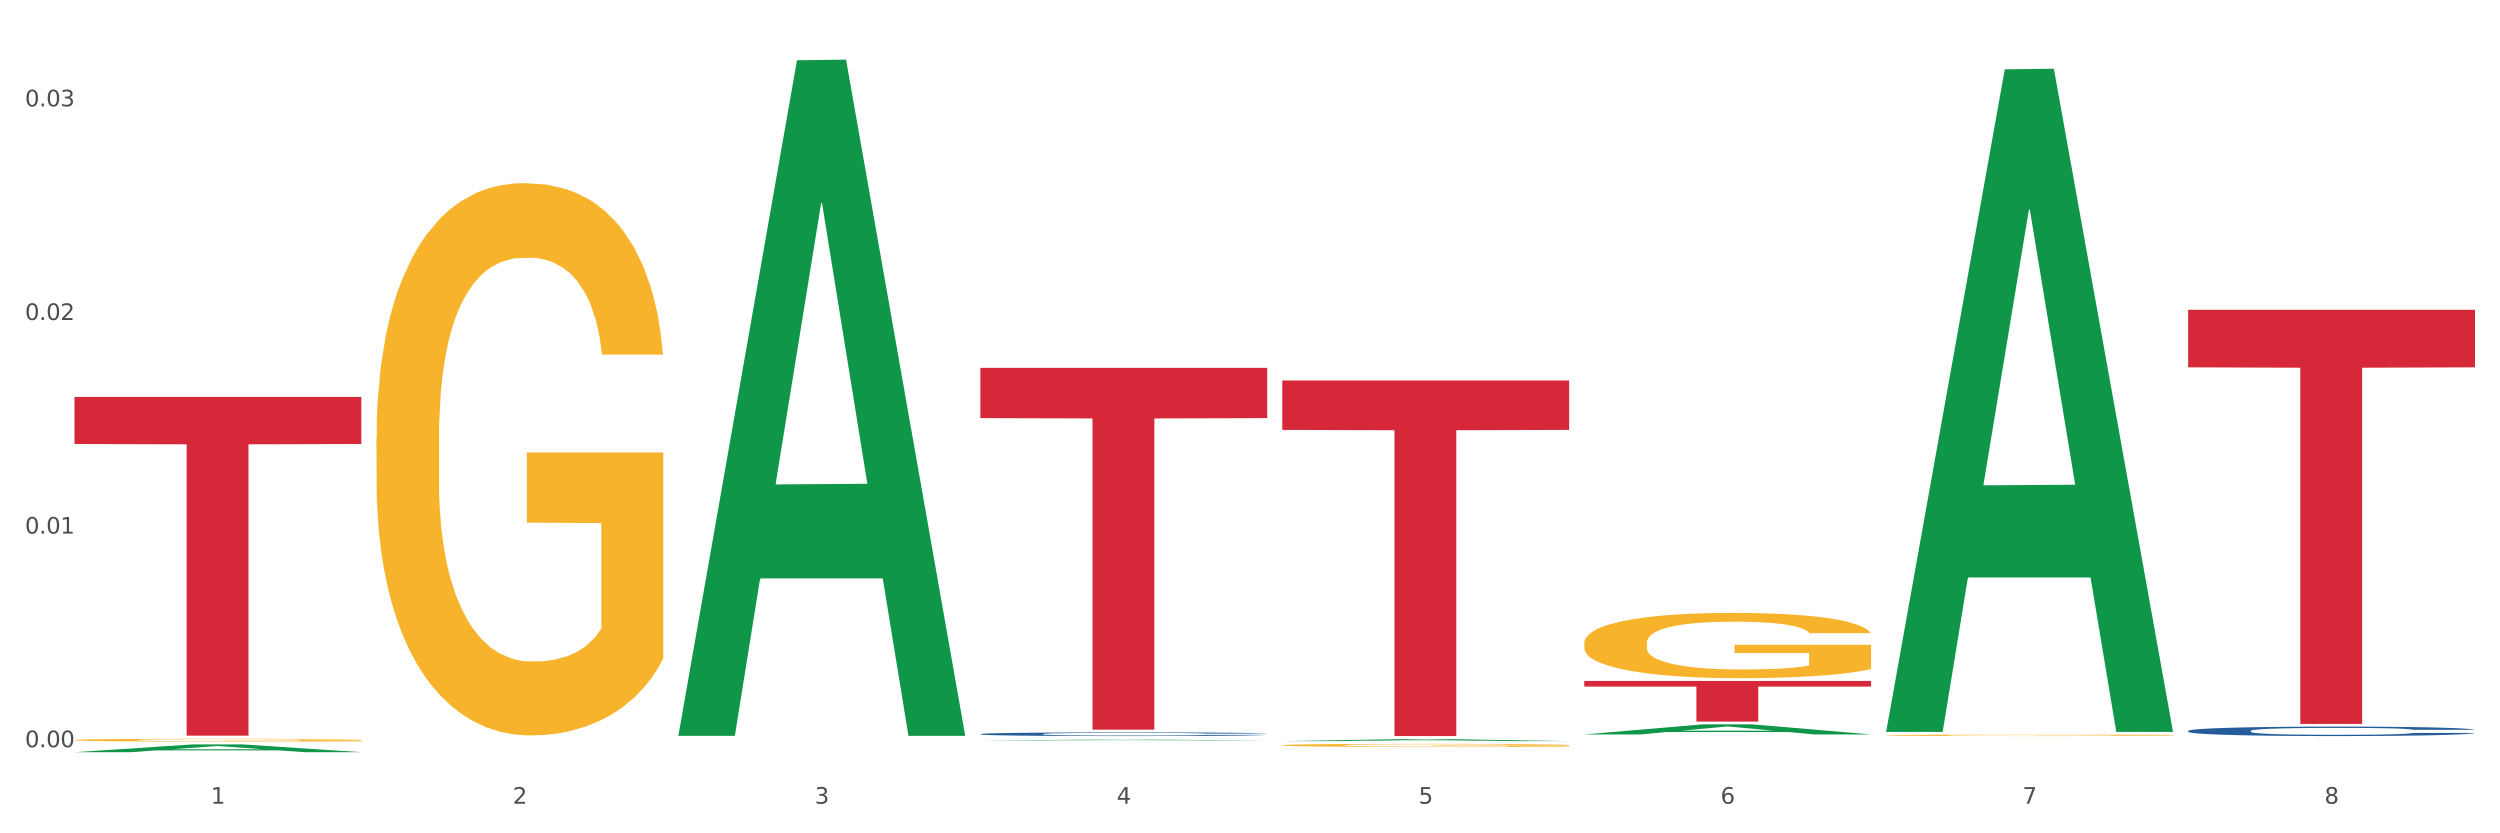 <?xml version="1.0" encoding="utf-8" standalone="no"?>
<!DOCTYPE svg PUBLIC "-//W3C//DTD SVG 1.1//EN"
  "http://www.w3.org/Graphics/SVG/1.1/DTD/svg11.dtd">
<svg xmlns:xlink="http://www.w3.org/1999/xlink" width="1080pt" height="360pt" viewBox="0 0 1080 360" xmlns="http://www.w3.org/2000/svg" version="1.1">
 <rect x="0" y="0" width="1080" height="360" fill="#333333" stroke="none"/>
 <defs>
  <style type="text/css">*{stroke-linejoin: round; stroke-linecap: butt}</style>
 </defs>
 <g id="figure_1">
  <g id="patch_1">
   <path d="M 0 360 
L 1080 360 
L 1080 0 
L 0 0 
z
" style="fill: #ffffff; stroke: #ffffff; stroke-linejoin: miter"/>
  </g>
  <g id="axes_1">
   <g id="matplotlib.axis_1">
    <g id="xtick_1">
     <g id="text_1">
      <!-- 1 -->
      <g style="fill: #4d4d4d" transform="translate(91.082 347.204) scale(0.096 -0.096)">
       <defs>
        <path id="DejaVuSans-31" d="M 794 531 
L 1825 531 
L 1825 4091 
L 703 3866 
L 703 4441 
L 1819 4666 
L 2450 4666 
L 2450 531 
L 3481 531 
L 3481 0 
L 794 0 
L 794 531 
z
" transform="scale(0.016)"/>
       </defs>
       <use xlink:href="#DejaVuSans-31"/>
      </g>
     </g>
    </g>
    <g id="xtick_2">
     <g id="text_2">
      <!-- 2 -->
      <g style="fill: #4d4d4d" transform="translate(221.525 347.204) scale(0.096 -0.096)">
       <defs>
        <path id="DejaVuSans-32" d="M 1228 531 
L 3431 531 
L 3431 0 
L 469 0 
L 469 531 
Q 828 903 1448 1529 
Q 2069 2156 2228 2338 
Q 2531 2678 2651 2914 
Q 2772 3150 2772 3378 
Q 2772 3750 2511 3984 
Q 2250 4219 1831 4219 
Q 1534 4219 1204 4116 
Q 875 4013 500 3803 
L 500 4441 
Q 881 4594 1212 4672 
Q 1544 4750 1819 4750 
Q 2544 4750 2975 4387 
Q 3406 4025 3406 3419 
Q 3406 3131 3298 2873 
Q 3191 2616 2906 2266 
Q 2828 2175 2409 1742 
Q 1991 1309 1228 531 
z
" transform="scale(0.016)"/>
       </defs>
       <use xlink:href="#DejaVuSans-32"/>
      </g>
     </g>
    </g>
    <g id="xtick_3">
     <g id="text_3">
      <!-- 3 -->
      <g style="fill: #4d4d4d" transform="translate(351.968 347.204) scale(0.096 -0.096)">
       <defs>
        <path id="DejaVuSans-33" d="M 2597 2516 
Q 3050 2419 3304 2112 
Q 3559 1806 3559 1356 
Q 3559 666 3084 287 
Q 2609 -91 1734 -91 
Q 1441 -91 1130 -33 
Q 819 25 488 141 
L 488 750 
Q 750 597 1062 519 
Q 1375 441 1716 441 
Q 2309 441 2620 675 
Q 2931 909 2931 1356 
Q 2931 1769 2642 2001 
Q 2353 2234 1838 2234 
L 1294 2234 
L 1294 2753 
L 1863 2753 
Q 2328 2753 2575 2939 
Q 2822 3125 2822 3475 
Q 2822 3834 2567 4026 
Q 2313 4219 1838 4219 
Q 1578 4219 1281 4162 
Q 984 4106 628 3988 
L 628 4550 
Q 988 4650 1302 4700 
Q 1616 4750 1894 4750 
Q 2613 4750 3031 4423 
Q 3450 4097 3450 3541 
Q 3450 3153 3228 2886 
Q 3006 2619 2597 2516 
z
" transform="scale(0.016)"/>
       </defs>
       <use xlink:href="#DejaVuSans-33"/>
      </g>
     </g>
    </g>
    <g id="xtick_4">
     <g id="text_4">
      <!-- 4 -->
      <g style="fill: #4d4d4d" transform="translate(482.412 347.204) scale(0.096 -0.096)">
       <defs>
        <path id="DejaVuSans-34" d="M 2419 4116 
L 825 1625 
L 2419 1625 
L 2419 4116 
z
M 2253 4666 
L 3047 4666 
L 3047 1625 
L 3713 1625 
L 3713 1100 
L 3047 1100 
L 3047 0 
L 2419 0 
L 2419 1100 
L 313 1100 
L 313 1709 
L 2253 4666 
z
" transform="scale(0.016)"/>
       </defs>
       <use xlink:href="#DejaVuSans-34"/>
      </g>
     </g>
    </g>
    <g id="xtick_5">
     <g id="text_5">
      <!-- 5 -->
      <g style="fill: #4d4d4d" transform="translate(612.855 347.204) scale(0.096 -0.096)">
       <defs>
        <path id="DejaVuSans-35" d="M 691 4666 
L 3169 4666 
L 3169 4134 
L 1269 4134 
L 1269 2991 
Q 1406 3038 1543 3061 
Q 1681 3084 1819 3084 
Q 2600 3084 3056 2656 
Q 3513 2228 3513 1497 
Q 3513 744 3044 326 
Q 2575 -91 1722 -91 
Q 1428 -91 1123 -41 
Q 819 9 494 109 
L 494 744 
Q 775 591 1075 516 
Q 1375 441 1709 441 
Q 2250 441 2565 725 
Q 2881 1009 2881 1497 
Q 2881 1984 2565 2268 
Q 2250 2553 1709 2553 
Q 1456 2553 1204 2497 
Q 953 2441 691 2322 
L 691 4666 
z
" transform="scale(0.016)"/>
       </defs>
       <use xlink:href="#DejaVuSans-35"/>
      </g>
     </g>
    </g>
    <g id="xtick_6">
     <g id="text_6">
      <!-- 6 -->
      <g style="fill: #4d4d4d" transform="translate(743.299 347.204) scale(0.096 -0.096)">
       <defs>
        <path id="DejaVuSans-36" d="M 2113 2584 
Q 1688 2584 1439 2293 
Q 1191 2003 1191 1497 
Q 1191 994 1439 701 
Q 1688 409 2113 409 
Q 2538 409 2786 701 
Q 3034 994 3034 1497 
Q 3034 2003 2786 2293 
Q 2538 2584 2113 2584 
z
M 3366 4563 
L 3366 3988 
Q 3128 4100 2886 4159 
Q 2644 4219 2406 4219 
Q 1781 4219 1451 3797 
Q 1122 3375 1075 2522 
Q 1259 2794 1537 2939 
Q 1816 3084 2150 3084 
Q 2853 3084 3261 2657 
Q 3669 2231 3669 1497 
Q 3669 778 3244 343 
Q 2819 -91 2113 -91 
Q 1303 -91 875 529 
Q 447 1150 447 2328 
Q 447 3434 972 4092 
Q 1497 4750 2381 4750 
Q 2619 4750 2861 4703 
Q 3103 4656 3366 4563 
z
" transform="scale(0.016)"/>
       </defs>
       <use xlink:href="#DejaVuSans-36"/>
      </g>
     </g>
    </g>
    <g id="xtick_7">
     <g id="text_7">
      <!-- 7 -->
      <g style="fill: #4d4d4d" transform="translate(873.742 347.204) scale(0.096 -0.096)">
       <defs>
        <path id="DejaVuSans-37" d="M 525 4666 
L 3525 4666 
L 3525 4397 
L 1831 0 
L 1172 0 
L 2766 4134 
L 525 4134 
L 525 4666 
z
" transform="scale(0.016)"/>
       </defs>
       <use xlink:href="#DejaVuSans-37"/>
      </g>
     </g>
    </g>
    <g id="xtick_8">
     <g id="text_8">
      <!-- 8 -->
      <g style="fill: #4d4d4d" transform="translate(1004.185 347.204) scale(0.096 -0.096)">
       <defs>
        <path id="DejaVuSans-38" d="M 2034 2216 
Q 1584 2216 1326 1975 
Q 1069 1734 1069 1313 
Q 1069 891 1326 650 
Q 1584 409 2034 409 
Q 2484 409 2743 651 
Q 3003 894 3003 1313 
Q 3003 1734 2745 1975 
Q 2488 2216 2034 2216 
z
M 1403 2484 
Q 997 2584 770 2862 
Q 544 3141 544 3541 
Q 544 4100 942 4425 
Q 1341 4750 2034 4750 
Q 2731 4750 3128 4425 
Q 3525 4100 3525 3541 
Q 3525 3141 3298 2862 
Q 3072 2584 2669 2484 
Q 3125 2378 3379 2068 
Q 3634 1759 3634 1313 
Q 3634 634 3220 271 
Q 2806 -91 2034 -91 
Q 1263 -91 848 271 
Q 434 634 434 1313 
Q 434 1759 690 2068 
Q 947 2378 1403 2484 
z
M 1172 3481 
Q 1172 3119 1398 2916 
Q 1625 2713 2034 2713 
Q 2441 2713 2670 2916 
Q 2900 3119 2900 3481 
Q 2900 3844 2670 4047 
Q 2441 4250 2034 4250 
Q 1625 4250 1398 4047 
Q 1172 3844 1172 3481 
z
" transform="scale(0.016)"/>
       </defs>
       <use xlink:href="#DejaVuSans-38"/>
      </g>
     </g>
    </g>
    <g id="xtick_9"/>
    <g id="xtick_10"/>
    <g id="xtick_11"/>
    <g id="xtick_12"/>
    <g id="xtick_13"/>
    <g id="xtick_14"/>
    <g id="xtick_15"/>
   </g>
   <g id="matplotlib.axis_2">
    <g id="ytick_1">
     <g id="text_9">
      <!-- 0.00 -->
      <g style="fill: #4d4d4d" transform="translate(10.8 322.797) scale(0.096 -0.096)">
       <defs>
        <path id="DejaVuSans-30" d="M 2034 4250 
Q 1547 4250 1301 3770 
Q 1056 3291 1056 2328 
Q 1056 1369 1301 889 
Q 1547 409 2034 409 
Q 2525 409 2770 889 
Q 3016 1369 3016 2328 
Q 3016 3291 2770 3770 
Q 2525 4250 2034 4250 
z
M 2034 4750 
Q 2819 4750 3233 4129 
Q 3647 3509 3647 2328 
Q 3647 1150 3233 529 
Q 2819 -91 2034 -91 
Q 1250 -91 836 529 
Q 422 1150 422 2328 
Q 422 3509 836 4129 
Q 1250 4750 2034 4750 
z
" transform="scale(0.016)"/>
        <path id="DejaVuSans-2e" d="M 684 794 
L 1344 794 
L 1344 0 
L 684 0 
L 684 794 
z
" transform="scale(0.016)"/>
       </defs>
       <use xlink:href="#DejaVuSans-30"/>
       <use xlink:href="#DejaVuSans-2e" transform="translate(63.623 0)"/>
       <use xlink:href="#DejaVuSans-30" transform="translate(95.41 0)"/>
       <use xlink:href="#DejaVuSans-30" transform="translate(159.033 0)"/>
      </g>
     </g>
    </g>
    <g id="ytick_2">
     <g id="text_10">
      <!-- 0.01 -->
      <g style="fill: #4d4d4d" transform="translate(10.8 230.516) scale(0.096 -0.096)">
       <use xlink:href="#DejaVuSans-30"/>
       <use xlink:href="#DejaVuSans-2e" transform="translate(63.623 0)"/>
       <use xlink:href="#DejaVuSans-30" transform="translate(95.41 0)"/>
       <use xlink:href="#DejaVuSans-31" transform="translate(159.033 0)"/>
      </g>
     </g>
    </g>
    <g id="ytick_3">
     <g id="text_11">
      <!-- 0.02 -->
      <g style="fill: #4d4d4d" transform="translate(10.8 138.234) scale(0.096 -0.096)">
       <use xlink:href="#DejaVuSans-30"/>
       <use xlink:href="#DejaVuSans-2e" transform="translate(63.623 0)"/>
       <use xlink:href="#DejaVuSans-30" transform="translate(95.41 0)"/>
       <use xlink:href="#DejaVuSans-32" transform="translate(159.033 0)"/>
      </g>
     </g>
    </g>
    <g id="ytick_4">
     <g id="text_12">
      <!-- 0.03 -->
      <g style="fill: #4d4d4d" transform="translate(10.8 45.953) scale(0.096 -0.096)">
       <use xlink:href="#DejaVuSans-30"/>
       <use xlink:href="#DejaVuSans-2e" transform="translate(63.623 0)"/>
       <use xlink:href="#DejaVuSans-30" transform="translate(95.41 0)"/>
       <use xlink:href="#DejaVuSans-33" transform="translate(159.033 0)"/>
      </g>
     </g>
    </g>
    <g id="ytick_5"/>
    <g id="ytick_6"/>
    <g id="ytick_7"/>
   </g>
   <g id="PolyCollection_1">
    <path d="M 32.175 324.943 
L 32.303 324.94 
L 83.404 321.571 
L 104.611 321.567 
L 156.096 324.95 
L 131.567 324.95 
L 120.453 324.162 
L 67.691 324.162 
L 67.307 324.175 
L 56.576 324.95 
L 32.175 324.95 
L 32.175 324.943 
L 74.334 323.692 
L 113.81 323.689 
L 94.263 322.288 
L 94.008 322.282 
L 93.752 322.292 
L 74.206 323.689 
L 74.334 323.692 
L 32.175 324.943 
z
" clip-path="url(#p86853f8619)" style="fill: #109648"/>
    <path d="M 553.949 321.954 
L 554.095 321.953 
L 554.095 321.91 
L 554.388 321.873 
L 555.851 321.783 
L 558.045 321.709 
L 559.655 321.67 
L 561.264 321.638 
L 563.166 321.606 
L 565.507 321.572 
L 569.75 321.524 
L 572.383 321.498 
L 575.602 321.472 
L 581.454 321.434 
L 585.697 321.413 
L 590.086 321.395 
L 597.255 321.373 
L 601.937 321.364 
L 606.911 321.357 
L 612.91 321.352 
L 617.445 321.351 
L 627.394 321.354 
L 635.88 321.365 
L 639.977 321.373 
L 645.244 321.388 
L 648.023 321.397 
L 652.559 321.416 
L 657.241 321.441 
L 660.459 321.463 
L 665.287 321.503 
L 668.945 321.544 
L 672.31 321.594 
L 674.066 321.628 
L 675.383 321.661 
L 676.553 321.698 
L 677.724 321.756 
L 651.388 321.756 
L 650.364 321.714 
L 648.755 321.675 
L 646.414 321.637 
L 644.366 321.613 
L 640.854 321.583 
L 637.636 321.564 
L 634.271 321.55 
L 630.174 321.538 
L 626.955 321.532 
L 622.42 321.527 
L 613.495 321.528 
L 607.497 321.538 
L 603.4 321.55 
L 600.767 321.56 
L 598.426 321.572 
L 595.792 321.589 
L 592.72 321.614 
L 590.525 321.637 
L 588.331 321.665 
L 586.575 321.694 
L 584.965 321.727 
L 583.649 321.763 
L 582.625 321.8 
L 581.747 321.845 
L 581.015 321.92 
L 581.015 322.084 
L 581.308 322.121 
L 582.039 322.17 
L 582.917 322.207 
L 584.38 322.251 
L 585.697 322.281 
L 588.184 322.323 
L 590.964 322.359 
L 593.159 322.382 
L 595.353 322.401 
L 599.157 322.427 
L 603.4 322.449 
L 607.058 322.462 
L 612.032 322.474 
L 615.397 322.478 
L 618.323 322.481 
L 625.492 322.481 
L 630.613 322.477 
L 636.319 322.469 
L 640.708 322.458 
L 644.366 322.445 
L 648.462 322.424 
L 651.096 322.403 
L 651.096 322.154 
L 618.908 322.153 
L 618.908 321.987 
L 677.87 321.987 
L 677.87 322.474 
L 675.383 322.499 
L 672.603 322.521 
L 669.677 322.542 
L 665.287 322.567 
L 660.02 322.59 
L 655.339 322.607 
L 650.364 322.621 
L 644.512 322.635 
L 636.904 322.646 
L 632.222 322.651 
L 626.37 322.655 
L 619.494 322.656 
L 613.495 322.654 
L 607.643 322.648 
L 601.498 322.637 
L 595.5 322.621 
L 590.964 322.606 
L 586.429 322.587 
L 581.6 322.562 
L 577.796 322.538 
L 574.87 322.517 
L 571.652 322.489 
L 568.14 322.453 
L 565.507 322.421 
L 563.166 322.388 
L 560.679 322.345 
L 558.923 322.308 
L 557.167 322.261 
L 556.143 322.227 
L 554.973 322.173 
L 554.095 322.098 
L 553.949 321.954 
z
" clip-path="url(#p86853f8619)" style="fill: #f7b32b"/>
    <path d="M 684.392 277.809 
L 684.538 277.783 
L 684.538 276.856 
L 684.831 276.057 
L 686.294 274.126 
L 688.489 272.529 
L 690.098 271.679 
L 691.707 270.983 
L 693.609 270.288 
L 695.95 269.567 
L 700.193 268.511 
L 702.827 267.97 
L 706.045 267.403 
L 711.898 266.579 
L 716.14 266.115 
L 720.53 265.729 
L 727.699 265.265 
L 732.38 265.059 
L 737.355 264.905 
L 743.353 264.802 
L 747.889 264.776 
L 757.838 264.853 
L 766.323 265.085 
L 770.42 265.265 
L 775.687 265.574 
L 778.467 265.78 
L 783.002 266.193 
L 787.684 266.733 
L 790.903 267.197 
L 795.731 268.073 
L 799.389 268.948 
L 802.754 270.03 
L 804.509 270.777 
L 805.826 271.473 
L 806.996 272.271 
L 808.167 273.533 
L 781.832 273.533 
L 780.808 272.632 
L 779.198 271.782 
L 776.857 270.958 
L 774.809 270.442 
L 771.298 269.798 
L 768.079 269.386 
L 764.714 269.077 
L 760.617 268.82 
L 757.399 268.691 
L 752.863 268.588 
L 743.939 268.614 
L 737.94 268.82 
L 733.843 269.077 
L 731.21 269.309 
L 728.869 269.567 
L 726.236 269.927 
L 723.163 270.468 
L 720.968 270.958 
L 718.774 271.576 
L 717.018 272.194 
L 715.409 272.915 
L 714.092 273.688 
L 713.068 274.486 
L 712.19 275.465 
L 711.459 277.088 
L 711.459 280.616 
L 711.751 281.415 
L 712.483 282.471 
L 713.361 283.269 
L 714.824 284.222 
L 716.14 284.866 
L 718.628 285.793 
L 721.407 286.566 
L 723.602 287.055 
L 725.797 287.467 
L 729.601 288.034 
L 733.843 288.498 
L 737.501 288.781 
L 742.475 289.039 
L 745.841 289.142 
L 748.767 289.193 
L 755.936 289.193 
L 761.056 289.116 
L 766.762 288.936 
L 771.151 288.704 
L 774.809 288.42 
L 778.906 287.957 
L 781.539 287.519 
L 781.539 282.136 
L 749.352 282.11 
L 749.352 278.53 
L 808.313 278.53 
L 808.313 289.039 
L 805.826 289.579 
L 803.046 290.069 
L 800.12 290.507 
L 795.731 291.048 
L 790.464 291.563 
L 785.782 291.923 
L 780.808 292.232 
L 774.955 292.516 
L 767.348 292.773 
L 762.666 292.876 
L 756.813 292.954 
L 749.937 292.979 
L 743.939 292.928 
L 738.086 292.799 
L 731.941 292.567 
L 725.943 292.232 
L 721.407 291.898 
L 716.872 291.485 
L 712.044 290.945 
L 708.24 290.429 
L 705.314 289.966 
L 702.095 289.373 
L 698.584 288.601 
L 695.95 287.905 
L 693.609 287.184 
L 691.122 286.257 
L 689.366 285.458 
L 687.611 284.454 
L 686.587 283.707 
L 685.416 282.548 
L 684.538 280.925 
L 684.392 277.809 
z
" clip-path="url(#p86853f8619)" style="fill: #f7b32b"/>
    <path d="M 814.835 317.646 
L 814.982 317.646 
L 814.982 317.626 
L 815.274 317.609 
L 816.737 317.568 
L 818.932 317.534 
L 820.541 317.515 
L 822.151 317.501 
L 824.053 317.486 
L 826.394 317.47 
L 830.636 317.448 
L 833.27 317.436 
L 836.489 317.424 
L 842.341 317.406 
L 846.584 317.397 
L 850.973 317.388 
L 858.142 317.378 
L 862.824 317.374 
L 867.798 317.371 
L 873.797 317.369 
L 878.332 317.368 
L 888.281 317.37 
L 896.767 317.375 
L 900.863 317.378 
L 906.13 317.385 
L 908.91 317.389 
L 913.446 317.398 
L 918.127 317.41 
L 921.346 317.42 
L 926.174 317.438 
L 929.832 317.457 
L 933.197 317.48 
L 934.953 317.496 
L 936.269 317.511 
L 937.44 317.528 
L 938.61 317.555 
L 912.275 317.555 
L 911.251 317.536 
L 909.642 317.518 
L 907.301 317.5 
L 905.253 317.489 
L 901.741 317.475 
L 898.522 317.466 
L 895.157 317.46 
L 891.061 317.454 
L 887.842 317.452 
L 883.307 317.449 
L 874.382 317.45 
L 868.383 317.454 
L 864.287 317.46 
L 861.653 317.465 
L 859.312 317.47 
L 856.679 317.478 
L 853.606 317.49 
L 851.412 317.5 
L 849.217 317.513 
L 847.462 317.526 
L 845.852 317.542 
L 844.536 317.558 
L 843.511 317.575 
L 842.634 317.596 
L 841.902 317.631 
L 841.902 317.706 
L 842.195 317.723 
L 842.926 317.746 
L 843.804 317.763 
L 845.267 317.783 
L 846.584 317.797 
L 849.071 317.817 
L 851.851 317.833 
L 854.045 317.844 
L 856.24 317.853 
L 860.044 317.865 
L 864.287 317.875 
L 867.944 317.881 
L 872.919 317.886 
L 876.284 317.888 
L 879.21 317.89 
L 886.379 317.89 
L 891.5 317.888 
L 897.206 317.884 
L 901.595 317.879 
L 905.253 317.873 
L 909.349 317.863 
L 911.983 317.854 
L 911.983 317.739 
L 879.795 317.738 
L 879.795 317.662 
L 938.757 317.662 
L 938.757 317.886 
L 936.269 317.898 
L 933.49 317.908 
L 930.563 317.918 
L 926.174 317.929 
L 920.907 317.94 
L 916.225 317.948 
L 911.251 317.954 
L 905.399 317.961 
L 897.791 317.966 
L 893.109 317.968 
L 887.257 317.97 
L 880.38 317.97 
L 874.382 317.969 
L 868.53 317.967 
L 862.385 317.962 
L 856.386 317.954 
L 851.851 317.947 
L 847.315 317.938 
L 842.487 317.927 
L 838.683 317.916 
L 835.757 317.906 
L 832.538 317.893 
L 829.027 317.877 
L 826.394 317.862 
L 824.053 317.847 
L 821.565 317.827 
L 819.81 317.81 
L 818.054 317.788 
L 817.03 317.772 
L 815.86 317.748 
L 814.982 317.713 
L 814.835 317.646 
z
" clip-path="url(#p86853f8619)" style="fill: #f7b32b"/>
    <path d="M 945.279 315.733 
L 945.425 315.729 
L 945.425 315.625 
L 945.865 315.483 
L 947.476 315.223 
L 949.527 315.026 
L 953.042 314.795 
L 954.946 314.698 
L 957.437 314.59 
L 962.563 314.415 
L 968.422 314.266 
L 972.524 314.185 
L 975.6 314.132 
L 982.484 314.039 
L 986.439 313.998 
L 990.541 313.965 
L 994.056 313.943 
L 999.915 313.917 
L 1004.603 313.905 
L 1010.022 313.902 
L 1014.563 313.905 
L 1020.569 313.92 
L 1029.358 313.965 
L 1032.727 313.991 
L 1037.268 314.036 
L 1041.955 314.095 
L 1045.763 314.155 
L 1050.158 314.24 
L 1054.699 314.352 
L 1059.093 314.493 
L 1062.169 314.624 
L 1064.659 314.761 
L 1066.856 314.929 
L 1068.468 315.111 
L 1069.2 315.264 
L 1042.394 315.264 
L 1041.662 315.126 
L 1040.197 314.977 
L 1038.732 314.877 
L 1037.121 314.795 
L 1034.631 314.702 
L 1032.434 314.642 
L 1028.772 314.572 
L 1025.403 314.527 
L 1022.62 314.501 
L 1019.251 314.479 
L 1012.073 314.456 
L 1006.946 314.456 
L 1003.724 314.464 
L 999.769 314.482 
L 996.4 314.508 
L 992.445 314.553 
L 989.369 314.601 
L 986.293 314.665 
L 984.535 314.709 
L 981.899 314.791 
L 980.141 314.858 
L 977.797 314.973 
L 976.479 315.055 
L 974.135 315.267 
L 973.11 315.424 
L 972.67 315.532 
L 972.377 315.651 
L 972.377 316.231 
L 973.256 316.492 
L 973.989 316.603 
L 975.16 316.73 
L 977.358 316.894 
L 980.58 317.054 
L 983.949 317.169 
L 986.732 317.24 
L 989.369 317.292 
L 992.006 317.333 
L 995.228 317.37 
L 997.865 317.392 
L 1001.82 317.415 
L 1006.507 317.426 
L 1010.169 317.426 
L 1017.639 317.407 
L 1021.008 317.389 
L 1024.231 317.363 
L 1027.746 317.322 
L 1030.53 317.277 
L 1032.141 317.243 
L 1034.777 317.173 
L 1036.828 317.098 
L 1038.586 317.013 
L 1039.758 316.938 
L 1041.076 316.827 
L 1042.101 316.7 
L 1042.394 316.633 
L 1069.2 316.633 
L 1068.614 316.767 
L 1067.589 316.897 
L 1065.538 317.072 
L 1063.927 317.173 
L 1061.437 317.296 
L 1058.8 317.4 
L 1055.138 317.515 
L 1051.769 317.601 
L 1048.254 317.675 
L 1044.445 317.742 
L 1037.561 317.835 
L 1035.07 317.861 
L 1029.797 317.906 
L 1025.696 317.932 
L 1019.69 317.958 
L 1013.538 317.973 
L 1007.093 317.977 
L 1001.38 317.969 
L 995.082 317.947 
L 991.127 317.924 
L 986.732 317.891 
L 981.606 317.839 
L 976.772 317.776 
L 972.231 317.701 
L 967.983 317.616 
L 964.028 317.519 
L 958.901 317.359 
L 955.093 317.203 
L 952.31 317.057 
L 950.406 316.935 
L 948.501 316.778 
L 947.476 316.67 
L 945.865 316.41 
L 945.279 316.168 
L 945.279 315.733 
z
" clip-path="url(#p86853f8619)" style="fill: #255c99"/>
    <path d="M 423.505 317.102 
L 423.652 317.1 
L 423.652 317.06 
L 424.091 317.005 
L 425.702 316.903 
L 427.753 316.826 
L 431.269 316.736 
L 433.173 316.699 
L 435.663 316.656 
L 440.79 316.588 
L 446.649 316.53 
L 450.75 316.498 
L 453.826 316.478 
L 460.711 316.442 
L 464.666 316.426 
L 468.767 316.413 
L 472.283 316.404 
L 478.142 316.394 
L 482.829 316.39 
L 488.249 316.388 
L 492.79 316.39 
L 498.795 316.395 
L 507.584 316.413 
L 510.953 316.423 
L 515.494 316.44 
L 520.181 316.463 
L 523.99 316.487 
L 528.384 316.52 
L 532.925 316.564 
L 537.319 316.619 
L 540.395 316.669 
L 542.886 316.723 
L 545.083 316.788 
L 546.694 316.86 
L 547.426 316.919 
L 520.621 316.919 
L 519.888 316.865 
L 518.424 316.807 
L 516.959 316.768 
L 515.348 316.736 
L 512.857 316.7 
L 510.66 316.677 
L 506.998 316.649 
L 503.629 316.632 
L 500.846 316.622 
L 497.477 316.613 
L 490.3 316.604 
L 485.173 316.604 
L 481.95 316.607 
L 477.995 316.614 
L 474.626 316.625 
L 470.671 316.642 
L 467.595 316.661 
L 464.519 316.685 
L 462.762 316.703 
L 460.125 316.735 
L 458.367 316.761 
L 456.024 316.806 
L 454.705 316.838 
L 452.362 316.92 
L 451.336 316.981 
L 450.897 317.023 
L 450.604 317.07 
L 450.604 317.296 
L 451.483 317.398 
L 452.215 317.441 
L 453.387 317.491 
L 455.584 317.554 
L 458.807 317.617 
L 462.176 317.662 
L 464.959 317.689 
L 467.595 317.71 
L 470.232 317.726 
L 473.455 317.74 
L 476.091 317.749 
L 480.046 317.758 
L 484.733 317.762 
L 488.395 317.762 
L 495.866 317.755 
L 499.235 317.747 
L 502.457 317.737 
L 505.973 317.721 
L 508.756 317.704 
L 510.367 317.691 
L 513.004 317.663 
L 515.055 317.634 
L 516.812 317.601 
L 517.984 317.572 
L 519.302 317.528 
L 520.328 317.479 
L 520.621 317.453 
L 547.426 317.453 
L 546.84 317.505 
L 545.815 317.556 
L 543.764 317.624 
L 542.153 317.663 
L 539.663 317.711 
L 537.026 317.752 
L 533.364 317.797 
L 529.995 317.83 
L 526.48 317.859 
L 522.671 317.885 
L 515.787 317.921 
L 513.297 317.932 
L 508.024 317.949 
L 503.922 317.959 
L 497.917 317.969 
L 491.764 317.975 
L 485.319 317.977 
L 479.607 317.974 
L 473.308 317.965 
L 469.353 317.956 
L 464.959 317.943 
L 459.832 317.923 
L 454.998 317.898 
L 450.457 317.869 
L 446.209 317.836 
L 442.255 317.798 
L 437.128 317.736 
L 433.319 317.675 
L 430.536 317.618 
L 428.632 317.57 
L 426.728 317.509 
L 425.702 317.467 
L 424.091 317.366 
L 423.505 317.272 
L 423.505 317.102 
z
" clip-path="url(#p86853f8619)" style="fill: #255c99"/>
    <path d="M 32.175 171.471 
L 156.096 171.471 
L 156.096 191.807 
L 107.35 191.945 
L 107.35 317.808 
L 80.628 317.808 
L 80.628 191.945 
L 32.175 191.807 
L 32.175 171.609 
L 32.175 171.471 
z
" clip-path="url(#p86853f8619)" style="fill: #d62839"/>
    <path d="M 423.505 158.905 
L 547.426 158.905 
L 547.426 180.627 
L 498.68 180.774 
L 498.68 315.215 
L 471.958 315.215 
L 471.958 180.774 
L 423.505 180.627 
L 423.505 159.052 
L 423.505 158.905 
z
" clip-path="url(#p86853f8619)" style="fill: #d62839"/>
    <path d="M 553.949 164.369 
L 677.87 164.369 
L 677.87 185.715 
L 629.124 185.859 
L 629.124 317.977 
L 602.401 317.977 
L 602.401 185.859 
L 553.949 185.715 
L 553.949 164.513 
L 553.949 164.369 
z
" clip-path="url(#p86853f8619)" style="fill: #d62839"/>
    <path d="M 684.392 294.153 
L 808.313 294.153 
L 808.313 296.596 
L 759.567 296.612 
L 759.567 311.733 
L 732.845 311.733 
L 732.845 296.612 
L 684.392 296.596 
L 684.392 294.169 
L 684.392 294.153 
z
" clip-path="url(#p86853f8619)" style="fill: #d62839"/>
    <path d="M 945.279 133.828 
L 1069.2 133.828 
L 1069.2 158.689 
L 1020.454 158.857 
L 1020.454 312.728 
L 993.731 312.728 
L 993.731 158.857 
L 945.279 158.689 
L 945.279 133.996 
L 945.279 133.828 
z
" clip-path="url(#p86853f8619)" style="fill: #d62839"/>
    <path d="M 162.618 189.369 
L 162.765 189.151 
L 162.765 181.305 
L 163.057 174.549 
L 164.52 158.203 
L 166.715 144.691 
L 168.324 137.499 
L 169.934 131.614 
L 171.836 125.73 
L 174.177 119.628 
L 178.419 110.692 
L 181.053 106.115 
L 184.272 101.32 
L 190.124 94.346 
L 194.367 90.423 
L 198.756 87.154 
L 205.925 83.231 
L 210.607 81.488 
L 215.581 80.18 
L 221.58 79.308 
L 226.115 79.09 
L 236.064 79.744 
L 244.55 81.706 
L 248.646 83.231 
L 253.913 85.847 
L 256.693 87.59 
L 261.229 91.077 
L 265.91 95.654 
L 269.129 99.577 
L 273.957 106.987 
L 277.615 114.397 
L 280.98 123.551 
L 282.736 129.871 
L 284.052 135.755 
L 285.223 142.512 
L 286.393 153.191 
L 260.058 153.191 
L 259.034 145.563 
L 257.425 138.371 
L 255.084 131.396 
L 253.036 127.038 
L 249.524 121.589 
L 246.305 118.102 
L 242.94 115.487 
L 238.844 113.307 
L 235.625 112.218 
L 231.09 111.346 
L 222.165 111.564 
L 216.166 113.307 
L 212.07 115.487 
L 209.436 117.448 
L 207.095 119.628 
L 204.462 122.679 
L 201.389 127.256 
L 199.195 131.396 
L 197 136.627 
L 195.245 141.858 
L 193.635 147.96 
L 192.319 154.498 
L 191.294 161.255 
L 190.417 169.536 
L 189.685 183.267 
L 189.685 213.125 
L 189.978 219.881 
L 190.709 228.817 
L 191.587 235.573 
L 193.05 243.637 
L 194.367 249.085 
L 196.854 256.931 
L 199.634 263.469 
L 201.828 267.61 
L 204.023 271.097 
L 207.827 275.892 
L 212.07 279.815 
L 215.727 282.212 
L 220.702 284.392 
L 224.067 285.263 
L 226.993 285.699 
L 234.162 285.699 
L 239.283 285.046 
L 244.989 283.52 
L 249.378 281.558 
L 253.036 279.161 
L 257.132 275.238 
L 259.766 271.533 
L 259.766 225.983 
L 227.578 225.765 
L 227.578 195.471 
L 286.54 195.471 
L 286.54 284.392 
L 284.052 288.968 
L 281.273 293.109 
L 278.346 296.814 
L 273.957 301.391 
L 268.69 305.75 
L 264.008 308.801 
L 259.034 311.417 
L 253.182 313.814 
L 245.574 315.993 
L 240.892 316.865 
L 235.04 317.519 
L 228.164 317.737 
L 222.165 317.301 
L 216.313 316.211 
L 210.168 314.25 
L 204.169 311.417 
L 199.634 308.583 
L 195.098 305.096 
L 190.27 300.519 
L 186.466 296.161 
L 183.54 292.238 
L 180.321 287.225 
L 176.81 280.687 
L 174.177 274.802 
L 171.836 268.7 
L 169.348 260.854 
L 167.593 254.098 
L 165.837 245.598 
L 164.813 239.278 
L 163.643 229.47 
L 162.765 215.74 
L 162.618 189.369 
z
" clip-path="url(#p86853f8619)" style="fill: #f7b32b"/>
    <path d="M 32.175 319.725 
L 32.321 319.724 
L 32.321 319.683 
L 32.614 319.648 
L 34.077 319.562 
L 36.272 319.492 
L 37.881 319.455 
L 39.49 319.424 
L 41.392 319.393 
L 43.733 319.361 
L 47.976 319.315 
L 50.61 319.291 
L 53.828 319.266 
L 59.681 319.23 
L 63.923 319.209 
L 68.313 319.192 
L 75.482 319.172 
L 80.163 319.163 
L 85.138 319.156 
L 91.136 319.151 
L 95.672 319.15 
L 105.621 319.154 
L 114.106 319.164 
L 118.203 319.172 
L 123.47 319.185 
L 126.25 319.194 
L 130.785 319.213 
L 135.467 319.236 
L 138.686 319.257 
L 143.514 319.296 
L 147.172 319.334 
L 150.537 319.382 
L 152.292 319.415 
L 153.609 319.445 
L 154.779 319.481 
L 155.95 319.536 
L 129.615 319.536 
L 128.591 319.497 
L 126.981 319.459 
L 124.64 319.423 
L 122.592 319.4 
L 119.081 319.372 
L 115.862 319.353 
L 112.497 319.34 
L 108.4 319.328 
L 105.182 319.323 
L 100.646 319.318 
L 91.722 319.319 
L 85.723 319.328 
L 81.626 319.34 
L 78.993 319.35 
L 76.652 319.361 
L 74.019 319.377 
L 70.946 319.401 
L 68.752 319.423 
L 66.557 319.45 
L 64.801 319.477 
L 63.192 319.509 
L 61.875 319.543 
L 60.851 319.578 
L 59.973 319.622 
L 59.242 319.693 
L 59.242 319.849 
L 59.534 319.884 
L 60.266 319.93 
L 61.144 319.966 
L 62.607 320.008 
L 63.923 320.036 
L 66.411 320.077 
L 69.19 320.111 
L 71.385 320.133 
L 73.58 320.151 
L 77.384 320.176 
L 81.626 320.196 
L 85.284 320.209 
L 90.259 320.22 
L 93.624 320.225 
L 96.55 320.227 
L 103.719 320.227 
L 108.839 320.224 
L 114.545 320.216 
L 118.934 320.205 
L 122.592 320.193 
L 126.689 320.172 
L 129.322 320.153 
L 129.322 319.916 
L 97.135 319.915 
L 97.135 319.757 
L 156.096 319.757 
L 156.096 320.22 
L 153.609 320.244 
L 150.829 320.266 
L 147.903 320.285 
L 143.514 320.309 
L 138.247 320.331 
L 133.565 320.347 
L 128.591 320.361 
L 122.738 320.373 
L 115.131 320.385 
L 110.449 320.389 
L 104.596 320.393 
L 97.72 320.394 
L 91.722 320.392 
L 85.869 320.386 
L 79.724 320.376 
L 73.726 320.361 
L 69.19 320.346 
L 64.655 320.328 
L 59.827 320.304 
L 56.023 320.281 
L 53.097 320.261 
L 49.878 320.235 
L 46.367 320.201 
L 43.733 320.17 
L 41.392 320.138 
L 38.905 320.097 
L 37.149 320.062 
L 35.394 320.018 
L 34.37 319.985 
L 33.199 319.934 
L 32.321 319.862 
L 32.175 319.725 
z
" clip-path="url(#p86853f8619)" style="fill: #f7b32b"/>
    <path d="M 293.062 317.336 
L 293.19 317.062 
L 344.291 26.034 
L 365.498 25.759 
L 416.983 317.885 
L 392.454 317.885 
L 381.34 249.859 
L 328.577 249.859 
L 328.194 250.957 
L 317.463 317.885 
L 293.062 317.885 
L 293.062 317.336 
L 335.221 209.264 
L 374.696 208.989 
L 355.15 88.025 
L 354.895 87.476 
L 354.639 88.299 
L 335.093 208.989 
L 335.221 209.264 
L 293.062 317.336 
z
" clip-path="url(#p86853f8619)" style="fill: #109648"/>
    <path d="M 423.505 319.87 
L 423.633 319.87 
L 474.734 319.527 
L 495.942 319.527 
L 547.426 319.871 
L 522.898 319.871 
L 511.783 319.791 
L 459.021 319.791 
L 458.637 319.792 
L 447.906 319.871 
L 423.505 319.871 
L 423.505 319.87 
L 465.664 319.743 
L 505.14 319.743 
L 485.594 319.6 
L 485.338 319.6 
L 485.083 319.601 
L 465.536 319.743 
L 465.664 319.743 
L 423.505 319.87 
z
" clip-path="url(#p86853f8619)" style="fill: #109648"/>
    <path d="M 553.949 320.175 
L 554.076 320.175 
L 605.178 319.305 
L 626.385 319.304 
L 677.87 320.177 
L 653.341 320.177 
L 642.226 319.974 
L 589.464 319.974 
L 589.081 319.977 
L 578.35 320.177 
L 553.949 320.177 
L 553.949 320.175 
L 596.107 319.852 
L 635.583 319.852 
L 616.037 319.49 
L 615.781 319.489 
L 615.526 319.491 
L 595.98 319.852 
L 596.107 319.852 
L 553.949 320.175 
z
" clip-path="url(#p86853f8619)" style="fill: #109648"/>
    <path d="M 814.835 315.656 
L 814.963 315.387 
L 866.065 29.95 
L 887.272 29.681 
L 938.757 316.194 
L 914.228 316.194 
L 903.113 249.476 
L 850.351 249.476 
L 849.968 250.552 
L 839.236 316.194 
L 814.835 316.194 
L 814.835 315.656 
L 856.994 209.66 
L 896.47 209.391 
L 876.924 90.75 
L 876.668 90.212 
L 876.413 91.019 
L 856.866 209.391 
L 856.994 209.66 
L 814.835 315.656 
z
" clip-path="url(#p86853f8619)" style="fill: #109648"/>
    <path d="M 684.392 317.268 
L 684.52 317.264 
L 735.621 312.91 
L 756.828 312.906 
L 808.313 317.276 
L 783.784 317.276 
L 772.67 316.258 
L 719.908 316.258 
L 719.524 316.275 
L 708.793 317.276 
L 684.392 317.276 
L 684.392 317.268 
L 726.551 315.651 
L 766.027 315.647 
L 746.48 313.838 
L 746.225 313.829 
L 745.969 313.842 
L 726.423 315.647 
L 726.551 315.651 
L 684.392 317.268 
z
" clip-path="url(#p86853f8619)" style="fill: #109648"/>
   </g>
  </g>
 </g>
 <defs>
  <clipPath id="p86853f8619">
   <rect x="32.175" y="10.8" width="1037.025" height="329.109"/>
  </clipPath>
 </defs>
</svg>
